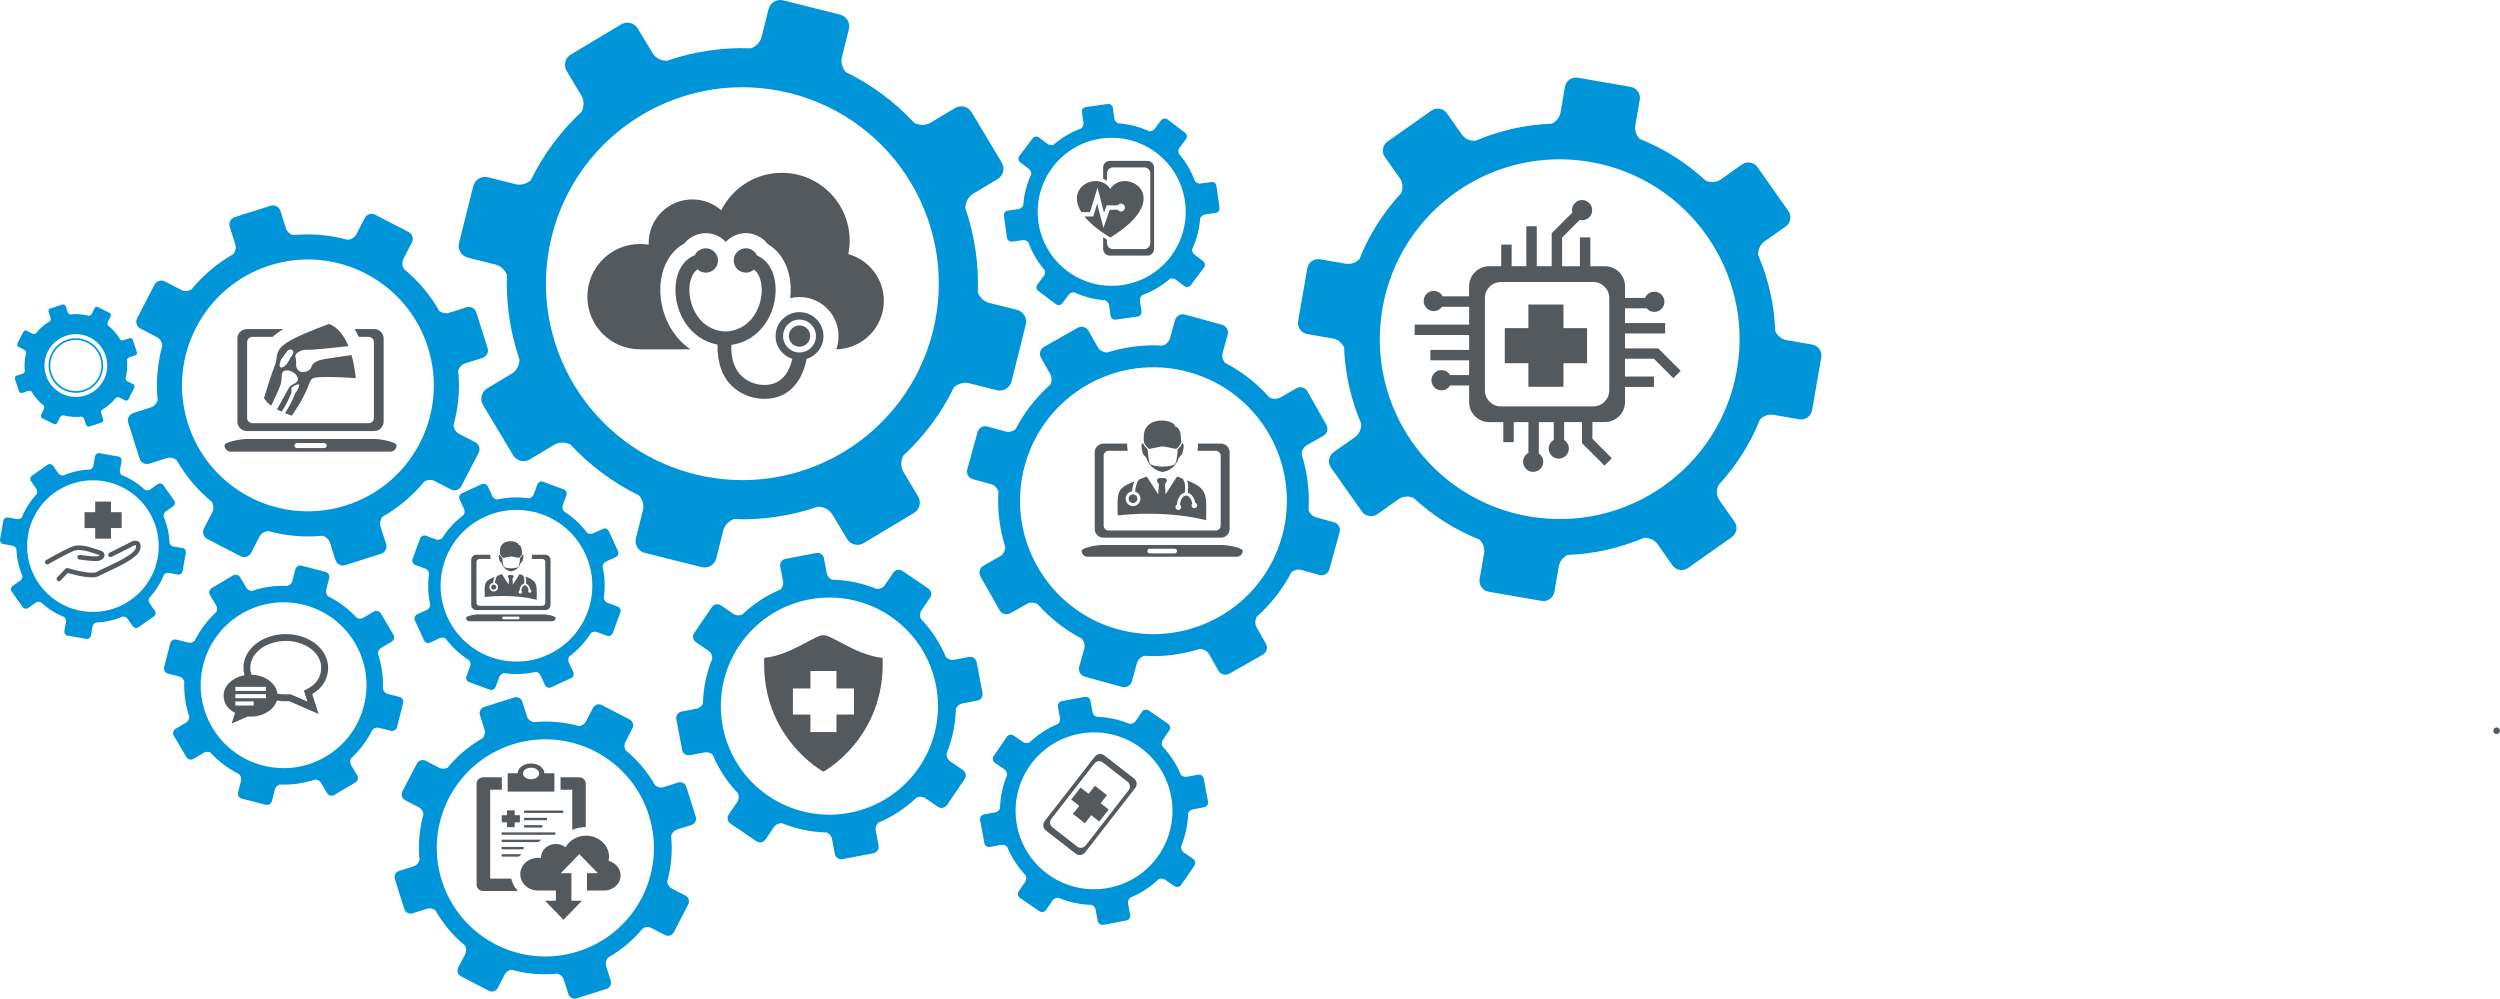 <svg xmlns="http://www.w3.org/2000/svg" id="Layer_1" viewBox="0 0 1326.38 529.85"><defs><style>.cls-1{fill:#0095d8;}.cls-2{fill:#54595e;}</style></defs><path class="cls-1" d="m201.87,279.29c-.52-1.65-.07-3.66,1.01-5.09,8.65-4.89,16.11-11.29,22.22-18.71,1.62-.95,3.8-1.16,5.43-.31l8.69,4.5c2.01,1.04,4.51.25,5.55-1.76l9.18-17.7c1.04-2.02.25-4.51-1.76-5.56l-8.69-4.5c-1.62-.84-2.72-2.75-2.87-4.62,2.54-9.28,3.46-19.08,2.47-28.96.55-1.7,1.93-3.22,3.57-3.74l9.35-2.97c2.16-.68,3.36-3.02,2.68-5.17l-6.03-19c-.68-2.16-3.01-3.37-5.17-2.68l-9.35,2.97c-1.65.52-3.65.08-5.08-1-4.89-8.65-11.29-16.11-18.71-22.23-.96-1.62-1.16-3.8-.32-5.43l4.5-8.69c1.04-2.01.25-4.51-1.76-5.55l-17.71-9.18c-2.01-1.04-4.51-.25-5.55,1.76l-4.5,8.69c-.84,1.62-2.73,2.72-4.6,2.87-9.28-2.53-19.07-3.47-28.96-2.47-1.71-.55-3.24-1.94-3.76-3.58l-2.96-9.34c-.69-2.16-3.02-3.37-5.17-2.68l-19,6.03c-2.16.68-3.37,3.02-2.68,5.17l2.96,9.34c.53,1.65.07,3.66-1.01,5.1-8.65,4.89-16.11,11.29-22.23,18.72-1.61.95-3.8,1.15-5.42.31l-8.69-4.51c-2.01-1.04-4.51-.25-5.55,1.76l-9.18,17.71c-1.04,2.01-.25,4.51,1.76,5.55l8.7,4.5c1.62.84,2.72,2.74,2.87,4.61-2.53,9.27-3.46,19.06-2.46,28.94-.55,1.71-1.93,3.24-3.58,3.77l-9.35,2.97c-2.16.68-3.37,3.02-2.68,5.18l6.03,19c.68,2.16,3.02,3.37,5.18,2.68l9.34-2.97c1.65-.52,3.66-.07,5.09,1.01,4.89,8.64,11.29,16.1,18.7,22.22.96,1.62,1.16,3.8.32,5.43l-4.5,8.7c-1.04,2.01-.25,4.51,1.76,5.55l17.7,9.17c2.01,1.04,4.51.25,5.55-1.76l4.5-8.69c.84-1.63,2.75-2.73,4.63-2.88,9.27,2.54,19.05,3.46,28.93,2.47,1.7.55,3.24,1.93,3.77,3.58l2.96,9.35c.69,2.15,3.02,3.36,5.18,2.68l19-6.03c2.16-.69,3.36-3.02,2.68-5.18l-2.97-9.35Zm-102.17-54.6c-11.16-35.16,8.3-72.72,43.46-83.88,35.16-11.16,72.71,8.3,83.87,43.46,11.16,35.16-8.3,72.71-43.46,83.87-35.16,11.16-72.71-8.3-83.87-43.46Zm812.51,40.61c-1.51-2.14-1.65-5.28-.6-7.77,9.32-10.08,16.93-21.87,22.18-35.05,1.82-1.8,4.58-2.84,7.02-2.41l13.8,2.4c3.18.55,6.25-1.61,6.8-4.8l4.87-28.06c.55-3.19-1.61-6.25-4.8-6.8l-13.8-2.39c-2.44-.42-4.69-2.33-5.79-4.64-.51-14.18-3.7-27.85-9.08-40.48-.15-2.68,1.04-5.58,3.18-7.09l11.43-8.05c2.64-1.86,3.28-5.55,1.42-8.2l-16.4-23.29c-1.87-2.65-5.55-3.29-8.2-1.42l-11.43,8.06c-2.13,1.5-5.27,1.64-7.75.6-10.09-9.33-21.9-16.95-35.09-22.2-1.79-1.82-2.81-4.57-2.39-7l2.4-13.81c.56-3.19-1.61-6.25-4.8-6.8l-28.06-4.87c-3.19-.55-6.25,1.6-6.8,4.79l-2.4,13.81c-.42,2.43-2.31,4.68-4.61,5.79-14.19.5-27.86,3.7-40.51,9.08-2.68.15-5.59-1.03-7.1-3.17l-8.04-11.42c-1.86-2.64-5.55-3.29-8.2-1.42l-23.3,16.4c-2.64,1.86-3.29,5.56-1.42,8.2l8.06,11.43c1.5,2.13,1.65,5.25.61,7.73-9.32,10.09-16.95,21.89-22.2,35.09-1.82,1.8-4.58,2.83-7.02,2.41l-13.79-2.39c-3.19-.55-6.26,1.6-6.81,4.79l-4.87,28.06c-.55,3.19,1.61,6.25,4.79,6.81l13.79,2.39c2.43.42,4.69,2.33,5.8,4.64.51,14.19,3.7,27.86,9.09,40.51.14,2.68-1.04,5.57-3.18,7.08l-11.44,8.05c-2.64,1.86-3.29,5.55-1.42,8.2l16.41,23.29c1.86,2.64,5.55,3.28,8.2,1.42l11.43-8.06c2.14-1.51,5.27-1.65,7.74-.6,10.09,9.32,21.89,16.93,35.07,22.18,1.8,1.82,2.83,4.58,2.41,7.02l-2.4,13.8c-.55,3.19,1.61,6.25,4.8,6.8l28.06,4.87c3.19.55,6.26-1.6,6.81-4.79l2.39-13.8c.43-2.43,2.33-4.69,4.64-5.8,14.18-.5,27.85-3.7,40.48-9.07,2.68-.15,5.59,1.03,7.09,3.17l8.06,11.44c1.86,2.64,5.55,3.28,8.2,1.42l23.28-16.41c2.64-1.86,3.28-5.55,1.42-8.2l-8.05-11.43Zm-101.03,8.68c-51.93-9.01-86.72-58.41-77.71-110.34,9.01-51.93,58.41-86.72,110.34-77.71,51.92,9.01,86.72,58.41,77.71,110.34-9.01,51.93-58.41,86.72-110.33,77.71Zm-274.21-145.79l5.7-.8c1.07-.15,2.24.39,2.95,1.23,1.94,5.31,4.83,10.31,8.67,14.71.32,1.01.18,2.21-.43,3.02l-3.47,4.6c-.8,1.06-.59,2.59.48,3.39l9.36,7.05c1.06.8,2.59.59,3.39-.48l3.47-4.6c.61-.81,1.73-1.28,2.79-1.25,5.29,2.48,10.89,3.87,16.53,4.28,1.01.45,1.85,1.43,2,2.49l.8,5.7c.18,1.32,1.42,2.25,2.73,2.06l11.61-1.63c1.32-.19,2.25-1.42,2.06-2.74l-.8-5.7c-.15-1.07.39-2.25,1.24-2.96,5.3-1.94,10.31-4.83,14.7-8.66,1-.32,2.21-.18,3.02.43l4.6,3.47c1.06.8,2.59.58,3.39-.48l7.05-9.36c.8-1.06.58-2.59-.48-3.39l-4.6-3.47c-.81-.61-1.28-1.73-1.25-2.78,2.48-5.29,3.88-10.89,4.28-16.53.45-1.01,1.43-1.85,2.5-2l5.7-.8c1.32-.19,2.24-1.42,2.06-2.74l-1.63-11.61c-.19-1.32-1.42-2.25-2.73-2.06l-5.7.8c-1.06.15-2.24-.39-2.95-1.24-1.94-5.31-4.84-10.32-8.68-14.72-.31-1-.17-2.2.44-3.01l3.47-4.61c.8-1.06.58-2.59-.48-3.39l-9.36-7.05c-1.06-.8-2.59-.59-3.39.47l-3.47,4.61c-.61.81-1.72,1.28-2.77,1.25-5.29-2.48-10.9-3.88-16.54-4.28-1.01-.45-1.85-1.43-2-2.49l-.8-5.69c-.19-1.32-1.42-2.24-2.73-2.06l-11.61,1.63c-1.32.19-2.25,1.42-2.06,2.73l.8,5.7c.15,1.06-.38,2.23-1.23,2.94-5.31,1.94-10.32,4.83-14.72,8.68-1.01.32-2.21.17-3.02-.44l-4.6-3.47c-1.06-.8-2.59-.59-3.39.47l-7.05,9.36c-.8,1.06-.59,2.59.48,3.39l4.6,3.47c.81.61,1.28,1.73,1.25,2.79-2.48,5.29-3.88,10.9-4.28,16.54-.45,1.01-1.43,1.84-2.49,1.99l-5.7.8c-1.32.19-2.25,1.41-2.06,2.74l1.63,11.61c.18,1.32,1.42,2.25,2.73,2.06Zm21.48-39.44c13.05-17.32,37.67-20.78,55-7.73,17.32,13.05,20.78,37.67,7.73,54.99-13.05,17.32-37.67,20.78-54.99,7.73-17.32-13.05-20.78-37.67-7.73-55ZM96.91,290.81l-4.9-.86c-.87-.15-1.66-.83-2.06-1.65-.17-5.04-1.3-9.89-3.2-14.39-.05-.95.37-1.98,1.13-2.52l4.06-2.85c.94-.66,1.17-1.97.51-2.91l-5.81-8.28c-.66-.94-1.97-1.17-2.91-.51l-4.06,2.85c-.76.53-1.87.58-2.75.21-3.58-3.32-7.77-6.03-12.45-7.91-.64-.65-1-1.63-.85-2.49l.86-4.9c.2-1.13-.57-2.22-1.7-2.42l-9.96-1.75c-1.13-.2-2.22.57-2.42,1.7l-.86,4.9c-.15.86-.82,1.66-1.64,2.05-5.04.17-9.9,1.3-14.39,3.2-.95.05-1.99-.37-2.52-1.13l-2.85-4.06c-.66-.94-1.97-1.17-2.91-.51l-8.29,5.81c-.94.66-1.17,1.97-.51,2.91l2.85,4.06c.53.76.58,1.87.21,2.75-3.32,3.58-6.03,7.77-7.91,12.45-.65.64-1.63,1-2.49.85l-4.9-.86c-1.13-.2-2.22.57-2.42,1.7l-1.75,9.96c-.2,1.13.57,2.22,1.7,2.42l4.9.86c.87.15,1.66.83,2.06,1.65.17,5.04,1.3,9.9,3.2,14.39.05.95-.37,1.98-1.13,2.51l-4.07,2.85c-.94.66-1.17,1.97-.51,2.91l5.81,8.28c.66.94,1.97,1.17,2.91.51l4.07-2.86c.76-.53,1.87-.58,2.75-.21,3.58,3.32,7.76,6.03,12.44,7.9.64.65,1,1.63.85,2.49l-.86,4.9c-.2,1.13.57,2.22,1.7,2.42l9.97,1.74c1.13.2,2.22-.57,2.42-1.7l.86-4.9c.15-.86.83-1.67,1.65-2.06,5.04-.17,9.89-1.3,14.38-3.2.95-.05,1.99.37,2.52,1.13l2.85,4.07c.66.94,1.97,1.17,2.91.51l8.28-5.82c.94-.66,1.17-1.97.51-2.91l-2.85-4.06c-.53-.76-.58-1.88-.21-2.76,3.32-3.58,6.03-7.76,7.9-12.44.65-.64,1.63-1.01,2.5-.85l4.9.86c1.13.2,2.22-.56,2.42-1.7l1.74-9.96c.2-1.13-.57-2.22-1.7-2.42Zm-13.21,4.95c-3.33,18.99-21.42,31.69-40.42,28.37-18.99-3.33-31.69-21.42-28.37-40.41,3.33-18.99,21.42-31.69,40.41-28.37,18.99,3.33,31.69,21.42,28.37,40.42Zm551.93,115.26l-6.01,1.11c-1.06.2-2.27-.24-3.07-1-2.36-5.72-5.74-10.83-9.86-15.18-.47-1.07-.42-2.44.22-3.38l3.45-5.02c.8-1.16.5-2.77-.66-3.57l-10.24-7.04c-1.16-.8-2.77-.5-3.56.66l-3.45,5.03c-.64.94-1.9,1.47-3.07,1.43-5.54-2.28-11.52-3.61-17.71-3.76-1.01-.48-1.85-1.45-2.05-2.51l-1.11-6c-.26-1.39-1.6-2.31-2.99-2.06l-12.21,2.27c-1.39.26-2.31,1.6-2.05,2.99l1.11,6c.2,1.06-.24,2.27-1.01,3.07-5.72,2.36-10.83,5.74-15.18,9.86-1.07.46-2.44.42-3.38-.22l-5.02-3.46c-1.17-.8-2.77-.5-3.56.67l-7.04,10.24c-.79,1.16-.5,2.76.67,3.57l5.03,3.45c.94.64,1.47,1.9,1.42,3.07-2.28,5.54-3.61,11.52-3.75,17.7-.48,1.01-1.44,1.86-2.5,2.05l-6,1.11c-1.39.26-2.32,1.6-2.06,2.99l2.27,12.21c.26,1.39,1.61,2.31,3,2.05l6-1.11c1.06-.2,2.27.24,3.07,1.01,2.36,5.72,5.74,10.82,9.85,15.17.47,1.08.42,2.44-.22,3.38l-3.45,5.04c-.8,1.16-.5,2.77.66,3.56l10.24,7.03c1.16.8,2.77.5,3.57-.66l3.45-5.02c.65-.94,1.9-1.48,3.09-1.42,5.53,2.28,11.51,3.61,17.69,3.75,1.01.47,1.85,1.44,2.05,2.5l1.11,6.01c.26,1.39,1.61,2.31,2.99,2.06l12.21-2.26c1.39-.26,2.31-1.61,2.05-3l-1.11-6c-.2-1.06.24-2.27,1.02-3.07,5.72-2.36,10.83-5.74,15.17-9.85,1.07-.47,2.44-.42,3.38.22l5.03,3.45c1.16.8,2.77.5,3.57-.66l7.03-10.23c.8-1.17.5-2.77-.66-3.57l-5.03-3.45c-.93-.65-1.47-1.91-1.42-3.08,2.28-5.54,3.61-11.52,3.75-17.71.47-1.01,1.44-1.84,2.5-2.04l6.01-1.12c1.39-.26,2.31-1.61,2.05-2.99l-2.27-12.21c-.26-1.39-1.6-2.32-2.99-2.06Zm-14.28,11.57c4.2,22.59-10.72,44.31-33.32,48.5-22.6,4.19-44.31-10.72-48.5-33.32-4.19-22.6,10.73-44.31,33.32-48.51,22.59-4.19,44.31,10.72,48.5,33.32Zm-376.75,95.4l14.81,7.69c1.68.87,3.78.21,4.65-1.47l3.78-7.29c.67-1.28,2.13-2.21,3.61-2.42,8.01,2.23,16.21,2.86,24.22,2.09,1.53.39,2.94,1.57,3.4,3.03l2.48,7.82c.57,1.81,2.52,2.82,4.33,2.25l15.91-5.05c1.81-.57,2.82-2.52,2.24-4.33l-2.48-7.81c-.46-1.47.01-3.24,1.04-4.44,6.99-3.98,13.33-9.22,18.59-15.65,1.34-.68,3.06-.77,4.35-.11l7.28,3.78c1.68.87,3.78.21,4.65-1.47l7.69-14.81c.87-1.68.21-3.78-1.48-4.65l-7.28-3.78c-1.29-.67-2.21-2.13-2.42-3.61,2.23-8.01,2.86-16.21,2.09-24.22.39-1.52,1.57-2.94,3.03-3.4l7.81-2.47c1.81-.57,2.82-2.52,2.25-4.33l-5.04-15.91c-.57-1.81-2.52-2.82-4.33-2.25l-7.81,2.48c-1.46.46-3.24-.02-4.44-1.04-3.99-7-9.24-13.34-15.67-18.61-.68-1.33-.76-3.05-.1-4.33l3.78-7.29c.87-1.68.21-3.78-1.47-4.65l-14.81-7.68c-1.68-.87-3.78-.21-4.65,1.47l-3.78,7.29c-.67,1.28-2.12,2.2-3.6,2.41-8.01-2.23-16.22-2.86-24.24-2.1-1.53-.39-2.94-1.57-3.4-3.03l-2.47-7.81c-.57-1.81-2.52-2.82-4.33-2.25l-15.92,5.04c-1.81.57-2.82,2.52-2.25,4.33l2.48,7.81c.46,1.45,0,3.23-1.03,4.42-6.99,3.99-13.34,9.23-18.61,15.67-1.34.69-3.06.77-4.35.1l-7.28-3.78c-1.68-.87-3.78-.21-4.65,1.47l-7.69,14.81c-.87,1.68-.21,3.78,1.48,4.65l7.28,3.78c1.29.67,2.21,2.13,2.42,3.62-2.23,8.02-2.86,16.22-2.09,24.24-.39,1.52-1.57,2.93-3.03,3.39l-7.81,2.47c-1.81.57-2.82,2.52-2.25,4.33l5.04,15.92c.57,1.81,2.52,2.82,4.33,2.25l7.81-2.48c1.46-.46,3.24.01,4.43,1.04,3.99,6.99,9.23,13.33,15.67,18.6.68,1.33.77,3.06.11,4.35l-3.78,7.29c-.87,1.68-.21,3.78,1.47,4.65Zm-6.39-94.66c14.65-28.24,49.42-39.25,77.66-24.6,28.23,14.65,39.25,49.41,24.6,77.65-14.65,28.24-49.42,39.25-77.66,24.6-28.24-14.65-39.25-49.42-24.6-77.65Zm248.89-159.98l-7.85-13.09c-1.47-2.46-1.38-5.89-.02-8.51,10.96-10.22,20.2-22.45,26.97-36.38,2.13-1.81,5.22-2.72,7.84-2.06l14.84,3.72c3.42.86,6.94-1.25,7.79-4.68l7.56-30.16c.86-3.43-1.25-6.94-4.68-7.8l-14.84-3.72c-2.62-.66-4.92-2.91-5.93-5.51.59-15.48-1.79-30.62-6.63-44.82.05-2.93,1.58-6,4.03-7.47l13.09-7.85c3.03-1.81,4.02-5.78,2.21-8.81l-15.98-26.68c-1.82-3.03-5.78-4.02-8.81-2.21l-13.1,7.85c-2.45,1.47-5.87,1.37-8.48.03-10.24-10.97-22.49-20.22-36.42-27-1.8-2.12-2.69-5.2-2.04-7.81l3.72-14.84c.86-3.43-1.25-6.94-4.67-7.79L415.54.19c-3.43-.86-6.94,1.24-7.8,4.67l-3.72,14.84c-.65,2.61-2.89,4.91-5.49,5.93-15.49-.59-30.64,1.79-44.84,6.63-2.94-.05-6-1.58-7.47-4.03l-7.84-13.09c-1.81-3.03-5.78-4.03-8.81-2.21l-26.69,15.98c-3.03,1.82-4.03,5.78-2.21,8.81l7.85,13.1c1.46,2.44,1.37,5.85.05,8.46-10.96,10.24-20.22,22.47-27,36.42-2.13,1.81-5.22,2.71-7.84,2.06l-14.83-3.71c-3.43-.86-6.94,1.24-7.8,4.67l-7.56,30.16c-.86,3.43,1.25,6.94,4.67,7.8l14.83,3.72c2.62.65,4.92,2.91,5.94,5.51-.59,15.49,1.79,30.64,6.63,44.84-.06,2.93-1.58,5.99-4.03,7.45l-13.1,7.85c-3.03,1.82-4.02,5.78-2.21,8.81l15.99,26.69c1.82,3.03,5.78,4.02,8.81,2.21l13.1-7.86c2.45-1.47,5.87-1.37,8.48-.03,10.24,10.96,22.47,20.2,36.4,26.98,1.81,2.13,2.72,5.22,2.06,7.83l-3.72,14.84c-.86,3.42,1.25,6.94,4.68,7.8l30.16,7.56c3.43.86,6.94-1.24,7.8-4.67l3.72-14.84c.66-2.62,2.91-4.92,5.51-5.94,15.48.59,30.62-1.8,44.81-6.62,2.94.05,6,1.58,7.47,4.03l7.86,13.11c1.81,3.03,5.78,4.02,8.81,2.21l26.67-15.99c3.03-1.81,4.02-5.78,2.21-8.81Zm-118.56-11.77c-55.82-13.99-89.74-70.59-75.75-126.41,13.99-55.82,70.59-89.73,126.41-75.74,55.82,13.99,89.74,70.58,75.74,126.41-13.99,55.82-70.59,89.73-126.41,75.75ZM44.81,207.67c7.57-2.52,11.69-10.72,9.17-18.29-2.51-7.57-10.72-11.69-18.29-9.18-7.57,2.51-11.69,10.72-9.18,18.29,2.51,7.58,10.72,11.69,18.29,9.18Zm-8.83-26.61c7.1-2.36,14.8,1.5,17.16,8.6,2.36,7.1-1.51,14.8-8.61,17.16-7.1,2.36-14.8-1.51-17.16-8.61-2.36-7.1,1.5-14.8,8.61-17.16Zm671.82,96.04l-9.72-2.69c-1.72-.47-3.2-2-3.83-3.73.64-10.2-.69-20.22-3.66-29.65.08-1.93,1.14-3.93,2.78-4.86l8.76-4.96c2.03-1.15,2.75-3.75,1.6-5.77l-10.11-17.85c-1.15-2.02-3.75-2.74-5.78-1.6l-8.76,4.97c-1.64.93-3.9.81-5.6-.12-6.58-7.4-14.5-13.69-23.59-18.38-1.16-1.43-1.69-3.48-1.22-5.19l2.69-9.73c.62-2.25-.71-4.59-2.96-5.21l-19.77-5.46c-2.25-.62-4.6.71-5.22,2.96l-2.69,9.73c-.47,1.71-1.98,3.19-3.71,3.82-10.2-.64-20.23.69-29.67,3.66-1.94-.08-3.93-1.14-4.86-2.77l-4.96-8.75c-1.15-2.03-3.75-2.74-5.77-1.6l-17.85,10.12c-2.03,1.15-2.75,3.75-1.6,5.78l4.97,8.76c.93,1.63.81,3.88-.11,5.58-7.39,6.58-13.69,14.5-18.38,23.59-1.43,1.16-3.48,1.7-5.2,1.23l-9.72-2.69c-2.25-.62-4.59.71-5.21,2.96l-5.46,19.77c-.62,2.25.71,4.59,2.96,5.21l9.72,2.68c1.72.47,3.2,2,3.83,3.73-.63,10.2.69,20.23,3.66,29.67-.08,1.93-1.14,3.92-2.78,4.85l-8.76,4.96c-2.03,1.15-2.75,3.75-1.6,5.78l10.12,17.85c1.15,2.03,3.75,2.74,5.77,1.6l8.76-4.97c1.64-.93,3.89-.81,5.59.12,6.58,7.39,14.49,13.67,23.57,18.37,1.16,1.43,1.71,3.48,1.24,5.2l-2.69,9.72c-.62,2.25.71,4.59,2.96,5.21l19.77,5.46c2.25.62,4.6-.71,5.22-2.96l2.69-9.72c.48-1.72,2-3.2,3.73-3.83,10.2.64,20.22-.7,29.65-3.66,1.94.08,3.93,1.14,4.86,2.77l4.97,8.77c1.15,2.02,3.75,2.74,5.78,1.6l17.84-10.12c2.03-1.15,2.75-3.75,1.59-5.78l-4.97-8.75c-.93-1.64-.81-3.9.12-5.61,7.39-6.57,13.67-14.49,18.36-23.56,1.43-1.16,3.48-1.71,5.2-1.24l9.72,2.69c2.25.62,4.59-.71,5.21-2.96l5.46-19.76c.62-2.25-.71-4.59-2.96-5.22Zm-27.61,7.41c-10.41,37.68-49.4,59.78-87.08,49.37-37.68-10.41-59.78-49.4-49.37-87.08,10.41-37.68,49.4-59.78,87.08-49.37,37.68,10.41,59.78,49.4,49.37,87.08ZM10.04,207.56c.24.73,1.04,1.13,1.77.89l3.16-1.05c.56-.18,1.25-.04,1.74.32,1.71,2.92,3.92,5.43,6.47,7.48.33.54.41,1.29.13,1.84l-1.49,2.98c-.35.69-.07,1.53.62,1.88l6.07,3.04c.69.35,1.54.07,1.88-.62l1.49-2.98c.28-.56.93-.94,1.56-1,3.16.82,6.5,1.09,9.86.71.58.18,1.11.64,1.3,1.2l1.05,3.17c.24.73,1.04,1.13,1.77.89l6.44-2.13c.73-.25,1.13-1.04.89-1.77l-1.05-3.17c-.18-.56-.04-1.25.32-1.74,2.92-1.7,5.43-3.91,7.48-6.46.55-.34,1.29-.41,1.85-.14l2.98,1.5c.69.35,1.54.06,1.88-.63l3.04-6.07c.35-.69.07-1.54-.63-1.88l-2.98-1.49c-.56-.28-.94-.93-1-1.57.82-3.17,1.09-6.5.71-9.86.18-.58.64-1.11,1.21-1.3l3.16-1.05c.73-.24,1.13-1.04.89-1.78l-2.14-6.44c-.24-.73-1.04-1.13-1.77-.89l-3.16,1.05c-.56.19-1.25.04-1.74-.32-1.7-2.92-3.91-5.43-6.47-7.48-.33-.55-.41-1.29-.13-1.85l1.5-2.98c.35-.69.07-1.53-.62-1.88l-6.07-3.04c-.69-.35-1.54-.07-1.88.62l-1.49,2.98c-.28.56-.92.94-1.56,1-3.17-.82-6.51-1.09-9.87-.71-.58-.18-1.11-.65-1.29-1.2l-1.05-3.17c-.24-.73-1.04-1.13-1.77-.89l-6.44,2.14c-.73.24-1.14,1.04-.89,1.77l1.05,3.17c.18.56.04,1.24-.31,1.73-2.92,1.71-5.44,3.92-7.48,6.47-.54.33-1.29.41-1.85.13l-2.97-1.49c-.69-.35-1.54-.07-1.88.63l-3.05,6.07c-.35.69-.07,1.54.62,1.88l2.98,1.49c.56.28.94.92,1,1.55-.82,3.17-1.09,6.51-.71,9.87-.18.58-.64,1.11-1.2,1.3l-3.16,1.05c-.73.24-1.14,1.04-.89,1.77l2.14,6.44Zm24.96-29.42c8.73-2.9,18.16,1.83,21.05,10.56,2.9,8.73-1.83,18.16-10.56,21.05-8.73,2.9-18.15-1.83-21.05-10.56-2.9-8.73,1.83-18.15,10.56-21.05Zm53.99,179.21l6.24,1.6c1.17.3,2.15,1.36,2.53,2.54-.25,6.33.6,12.74,2.7,18.93-.1,1.18-.76,2.37-1.74,2.95l-5.56,3.28c-1.29.76-1.72,2.43-.95,3.72l6.68,11.3c.76,1.28,2.43,1.72,3.72.96l5.56-3.29c.98-.58,2.34-.58,3.42-.11,4.42,4.82,9.63,8.66,15.29,11.49.85.89,1.31,2.27,1.01,3.44l-1.6,6.24c-.37,1.45.51,2.93,1.95,3.3l12.72,3.26c1.44.37,2.93-.51,3.3-1.95l1.6-6.24c.3-1.17,1.36-2.16,2.55-2.53,6.32.26,12.73-.6,18.93-2.69,1.18.1,2.37.76,2.95,1.74l3.28,5.56c.76,1.28,2.43,1.71,3.72.95l11.3-6.68c1.28-.76,1.71-2.43.95-3.72l-3.29-5.56c-.58-.98-.58-2.34-.1-3.42,4.82-4.42,8.66-9.62,11.49-15.29.9-.85,2.27-1.31,3.44-1.01l6.24,1.6c1.45.37,2.93-.51,3.3-1.95l3.27-12.72c.37-1.44-.51-2.93-1.95-3.3l-6.25-1.6c-1.16-.3-2.15-1.36-2.52-2.54.25-6.33-.61-12.75-2.7-18.95.1-1.17.76-2.35,1.74-2.93l5.56-3.29c1.29-.76,1.71-2.43.95-3.72l-6.68-11.3c-.76-1.28-2.43-1.71-3.71-.96l-5.56,3.29c-.98.58-2.33.59-3.41.11-4.42-4.83-9.63-8.67-15.29-11.49-.86-.9-1.31-2.27-1.01-3.44l1.6-6.24c.37-1.44-.51-2.93-1.95-3.3l-12.72-3.27c-1.45-.37-2.93.51-3.3,1.95l-1.6,6.24c-.3,1.16-1.35,2.15-2.53,2.52-6.33-.25-12.75.6-18.95,2.7-1.17-.1-2.36-.76-2.94-1.74l-3.28-5.55c-.76-1.29-2.43-1.72-3.72-.96l-11.3,6.68c-1.29.76-1.71,2.43-.95,3.72l3.28,5.55c.58.98.58,2.34.11,3.42-4.83,4.42-8.67,9.63-11.5,15.3-.9.85-2.27,1.3-3.43,1l-6.24-1.61c-1.44-.37-2.93.51-3.3,1.95l-3.27,12.72c-.37,1.44.51,2.93,1.95,3.3Zm39.08-31.67c20.91-12.37,47.88-5.44,60.25,15.47,12.36,20.91,5.44,47.89-15.47,60.25-20.91,12.37-47.88,5.44-60.25-15.47-12.36-20.91-5.44-47.88,15.47-60.25Zm191.76-45.08l-5.21,2.4c-.92.42-2.12.3-3.03-.22-3.46-4.66-7.71-8.53-12.46-11.54-.67-.87-.95-2.12-.58-3.13l1.98-5.37c.46-1.24-.18-2.63-1.42-3.09l-10.93-4.05c-1.24-.46-2.64.18-3.09,1.42l-1.98,5.37c-.37,1-1.4,1.78-2.47,2-5.57-.8-11.32-.63-16.99.66-1.03-.2-2.01-.89-2.43-1.8l-2.4-5.21c-.56-1.2-2-1.73-3.2-1.18l-10.59,4.87c-1.21.55-1.73,1.99-1.18,3.2l2.4,5.21c.42.92.31,2.11-.21,3.02-4.67,3.46-8.54,7.72-11.55,12.47-.87.68-2.12.95-3.13.58l-5.36-1.98c-1.24-.46-2.64.18-3.09,1.42l-4.05,10.94c-.46,1.24.18,2.64,1.42,3.1l5.37,1.98c1,.37,1.78,1.39,2,2.46-.8,5.56-.63,11.31.66,16.98-.2,1.03-.89,2.02-1.81,2.44l-5.21,2.4c-1.2.55-1.73,1.99-1.18,3.2l4.87,10.59c.55,1.2,1.99,1.73,3.2,1.18l5.2-2.4c.92-.42,2.12-.3,3.03.22,3.47,4.66,7.72,8.54,12.47,11.55.67.87.94,2.12.57,3.13l-1.99,5.37c-.46,1.24.18,2.64,1.43,3.1l10.94,4.04c1.24.46,2.64-.18,3.09-1.43l1.98-5.37c.37-1,1.4-1.78,2.47-2,5.57.8,11.31.62,16.97-.67,1.03.2,2.02.89,2.44,1.81l2.39,5.21c.55,1.2,2,1.73,3.2,1.18l10.59-4.88c1.2-.56,1.73-1.99,1.18-3.2l-2.4-5.21c-.42-.92-.3-2.12.22-3.03,4.66-3.46,8.53-7.71,11.54-12.46.87-.67,2.13-.95,3.13-.58l5.37,1.99c1.24.45,2.64-.18,3.09-1.42l4.04-10.94c.46-1.24-.18-2.64-1.43-3.1l-5.36-1.98c-1.01-.37-1.79-1.4-2.01-2.48.8-5.56.63-11.3-.66-16.97.2-1.03.89-2.02,1.81-2.44l5.21-2.4c1.2-.55,1.74-1.99,1.18-3.2l-4.87-10.59c-.55-1.2-2-1.73-3.2-1.18Zm-29,66.72c-20.19,9.29-44.08.46-53.37-19.73-9.29-20.19-.46-44.08,19.73-53.37,20.18-9.29,44.08-.46,53.37,19.73,9.29,20.19.46,44.08-19.73,53.37Zm230.44,20.35l-3.12-16.4c-.36-1.86-2.17-3.09-4.04-2.74l-8.06,1.53c-1.42.27-3.05-.31-4.13-1.35-3.2-7.67-7.77-14.51-13.33-20.33-.64-1.44-.59-3.28.28-4.55l4.61-6.77c1.07-1.57.66-3.72-.91-4.79l-13.8-9.39c-1.57-1.07-3.72-.66-4.79.91l-4.61,6.77c-.86,1.27-2.56,1.99-4.13,1.93-7.46-3.03-15.51-4.78-23.83-4.94-1.36-.63-2.48-1.93-2.76-3.35l-1.53-8.07c-.36-1.86-2.17-3.1-4.04-2.74l-16.39,3.12c-1.87.35-3.1,2.17-2.75,4.03l1.53,8.07c.27,1.42-.3,3.04-1.33,4.12-7.68,3.2-14.52,7.78-20.35,13.34-1.44.64-3.28.59-4.55-.28l-6.77-4.61c-1.56-1.07-3.72-.65-4.79.91l-9.4,13.8c-1.07,1.57-.66,3.73.91,4.79l6.78,4.61c1.26.86,1.99,2.54,1.93,4.11-3.03,7.46-4.78,15.5-4.94,23.82-.63,1.37-1.93,2.5-3.35,2.77l-8.06,1.53c-1.86.35-3.1,2.17-2.74,4.03l3.12,16.4c.36,1.86,2.17,3.1,4.04,2.74l8.06-1.53c1.42-.27,3.05.31,4.14,1.35,3.21,7.67,7.78,14.52,13.34,20.34.63,1.44.58,3.27-.29,4.54l-4.61,6.77c-1.07,1.57-.66,3.72.91,4.79l13.8,9.39c1.57,1.06,3.72.65,4.79-.91l4.61-6.78c.86-1.26,2.55-1.99,4.12-1.92,7.46,3.03,15.5,4.77,23.81,4.93,1.36.63,2.5,1.93,2.77,3.35l1.53,8.06c.36,1.86,2.17,3.1,4.04,2.75l16.4-3.12c1.86-.36,3.1-2.17,2.75-4.03l-1.53-8.06c-.27-1.42.31-3.05,1.35-4.13,7.67-3.2,14.51-7.77,20.33-13.33,1.44-.63,3.28-.58,4.55.28l6.78,4.62c1.57,1.06,3.73.65,4.79-.91l9.39-13.8c1.07-1.57.65-3.72-.91-4.79l-6.77-4.6c-1.27-.87-2-2.56-1.93-4.14,3.03-7.45,4.78-15.49,4.94-23.8.63-1.36,1.93-2.5,3.35-2.77l8.06-1.53c1.86-.35,3.1-2.17,2.74-4.03Zm-70.47,63.55c-31.25,5.94-61.4-14.58-67.35-45.83-5.94-31.25,14.57-61.4,45.83-67.35,31.25-5.94,61.4,14.57,67.35,45.83,5.94,31.25-14.57,61.4-45.83,67.35Z"></path><path class="cls-2" d="m174.08,354.25c0-4.85-2.4-9.38-6.75-12.76-4.22-3.27-9.8-5.07-15.71-5.07s-11.49,1.8-15.71,5.07c-4.35,3.38-6.75,7.91-6.75,12.76,0,1.37.19,2.72.57,4.02-6.36,1.13-11.11,5.55-11.11,10.82,0,3.91,2.16,7.14,6.11,9.11l-1.8,5.66,8.54-3.72c.49.04.98.06,1.48.06,6.77,0,12.43-3.64,13.94-8.53,1.54.26,3.13.4,4.74.4.6,0,1.21-.02,1.81-.06l11.9,5.18,3.68,1.6-1.21-3.82-2.14-6.72c5.45-3.21,8.43-8.14,8.43-14Zm-39.51,20.06h-9.68v-2.17h9.68v2.17Zm6.52-3.86h-16.21v-2.17h16.21v2.17Zm0-3.86h-16.21v-2.17h16.21v2.17Zm21.55-.85l-1.39.69.47,1.49,1.37,4.32-8.63-3.76-.42-.18-.45.04c-.66.05-1.33.08-1.99.08-1.52,0-3-.14-4.42-.4-.67-5.51-6.52-9.83-13.73-10.03-.44-1.2-.67-2.45-.67-3.75,0-7.82,8.44-14.18,18.82-14.18s18.82,6.36,18.82,14.18c0,4.97-2.69,8.94-7.79,11.5Zm1161.97,20.18c-.97,0-1.76.79-1.76,1.76s.79,1.76,1.76,1.76,1.76-.79,1.76-1.76-.79-1.76-1.76-1.76ZM450.08,134.79c.47-2.3.71-4.68.71-7.12,0-19.87-16.11-35.98-35.98-35.98-14.08,0-26.25,8.09-32.17,19.86-4.08-3.58-9.43-5.75-15.29-5.75-12.83,0-23.22,10.4-23.22,23.22,0,.27.01.55.02.81-1.5-.25-3.03-.38-4.59-.38-15.43,0-27.94,12.51-27.94,27.94s12.37,27.79,27.68,27.93h0s26.96,0,26.96,0c-3.48-2.4-6.51-5.43-8.99-9.03-2.39-3.46-4.2-7.33-5.39-11.48-1.17-4.09-1.68-8.28-1.52-12.47.1-2.74.5-5.38,1.18-7.85.7-2.54,1.7-4.89,2.98-7,2.18-3.62,5.13-6.47,8.63-8.37.94-1.18,2.07-2.2,3.34-3.04,2.36-1.56,5.11-2.38,7.94-2.38,1.95,0,3.85.38,5.64,1.14,1.72.73,3.27,1.77,4.6,3.1.14.14.27.27.4.41.13-.14.26-.28.4-.41,1.32-1.33,2.87-2.37,4.6-3.1,1.79-.76,3.69-1.14,5.64-1.14,2.9,0,5.7.86,8.1,2.48,1.33.9,2.49,2,3.44,3.26,3.34,1.94,6.16,4.78,8.24,8.32,1.22,2.09,2.19,4.4,2.86,6.89.65,2.41,1.04,5,1.14,7.69.08,1.95,0,3.9-.22,5.84,1.59-.39,3.23-.59,4.9-.59,2.79,0,5.51.55,8.07,1.63,2.47,1.05,4.68,2.54,6.58,4.44,1.9,1.9,3.39,4.11,4.43,6.58,1.08,2.56,1.63,5.27,1.63,8.07,0,2.3-.37,4.56-1.11,6.72-.03.1-.07.19-.11.3,13.99-.26,25.26-11.67,25.26-25.73,0-11.82-7.98-21.78-18.84-24.79Zm-25.9,37.85c-3.12,0-5.65,2.53-5.65,5.65s2.54,5.65,5.65,5.65,5.65-2.53,5.65-5.65-2.53-5.65-5.65-5.65Zm0-7.04c-3.39,0-6.58,1.32-8.98,3.71-2.4,2.4-3.72,5.59-3.72,8.98,0,2.8.89,5.45,2.58,7.67,1.59,2.09,3.82,3.66,6.32,4.44-.79,3.37-1.99,6.18-3.59,8.36-1.62,2.21-3.64,3.76-5.99,4.61-1.61.58-3.38.87-5.24.87-2.01,0-4.09-.36-6.01-1.04-2.06-.73-3.92-1.8-5.53-3.19-2.14-1.84-3.74-4.3-4.77-7.3-.99-2.88-1.4-6.15-1.23-9.72,3.66-.52,7.07-1.75,10.13-3.67,2.9-1.83,5.44-4.23,7.53-7.14,2-2.78,3.52-5.91,4.52-9.31.99-3.36,1.42-6.8,1.29-10.23-.16-4.11-1.16-7.86-2.9-10.82-1.7-2.9-4.1-5.06-6.95-6.24-1.03-2.34-3.34-3.85-5.91-3.85-3.56,0-6.46,2.9-6.46,6.46,0,1.73.67,3.35,1.89,4.57,1.22,1.22,2.84,1.89,4.57,1.89,1.58,0,3.09-.58,4.27-1.62,1.52,1.06,2.65,2.83,3.37,5.26.6,2.02.73,3.92.76,4.64.2,5.3-1.49,10.96-4.54,15.16-2.43,3.34-6.92,7.41-14.48,7.79h-.33c-7.56-.38-12.05-4.45-14.48-7.79-3.05-4.2-4.74-9.87-4.54-15.16.03-.74.16-2.68.79-4.73.75-2.47,1.93-4.24,3.51-5.27,1.2,1.12,2.75,1.73,4.4,1.73,3.57,0,6.46-2.9,6.46-6.47s-2.9-6.46-6.46-6.46c-2.49,0-4.77,1.45-5.84,3.7-6.08,2.32-9.9,8.74-10.23,17.22-.13,3.34.28,6.69,1.22,9.97.95,3.31,2.39,6.38,4.28,9.12,1.98,2.87,4.38,5.27,7.14,7.14,2.9,1.95,6.13,3.27,9.62,3.93-.09,10.14,2.79,17.82,8.57,22.8,2.27,1.96,4.9,3.48,7.8,4.52,2.78.99,5.66,1.49,8.58,1.49,2.72,0,5.3-.43,7.7-1.29,3.75-1.35,6.92-3.77,9.43-7.2,2.48-3.39,4.22-7.65,5.19-12.67,2.52-.77,4.79-2.35,6.39-4.47,1.68-2.23,2.58-4.88,2.58-7.67,0-3.39-1.32-6.57-3.72-8.98-2.4-2.4-5.59-3.71-8.98-3.71Zm0,21.41c-4.81,0-8.71-3.91-8.71-8.72s3.91-8.72,8.71-8.72,8.72,3.91,8.72,8.72-3.91,8.72-8.72,8.72Z"></path><path class="cls-2" d="m587.29,421.87l-6.36-4.98-3.35,4.28-4.28-3.35-4.99,6.36,4.28,3.35-3.35,4.28,6.36,4.99,3.35-4.28,4.28,3.35,4.99-6.36-4.28-3.35,3.36-4.28Zm14.38-8.82l-15.77-12.27c-1.56-1.22-3.81-.93-5.02.62l-26.61,34.2c-1.21,1.56-.93,3.81.63,5.02l15.77,12.27c1.56,1.22,3.81.93,5.02-.63l26.61-34.2c1.22-1.56.93-3.8-.63-5.02Zm-2.88,6.22l-22.8,29.31c-1.09,1.39-3.1,1.65-4.49.56l-13.14-10.22c-1.39-1.09-1.65-3.11-.56-4.5l22.8-29.31c1.09-1.39,3.1-1.65,4.5-.56l13.14,10.22c1.39,1.08,1.65,3.1.56,4.5Zm62.93-148.24c.04.17.26-.15,0,0h0Zm-462.4-38.13h-69.13c-1.86,0-11.08,1.51-11.08,3.37s1.51,3.38,3.37,3.38h84.55c1.86,0,3.37-1.51,3.37-3.38s-9.22-3.37-11.08-3.37Zm-27.34,4.82h-14.45c-.73,0-1.32-.59-1.32-1.32s.59-1.33,1.32-1.33h14.45c.73,0,1.33.59,1.33,1.33s-.59,1.32-1.33,1.32Zm-25.99-44.32c-2.02,5.11-4.75,13.96-5.94,17.87.78,1.19,1.98,2.59,3.82,4,2.41-5,4.65-9.88,5.11-11.6,1-3.78-.53-6.74,2.93-7.17,1.51-.18,5.37,1.2,6.04,3.98.67,2.79-2.25,2.86-3.91,4.35-.96.86-3.97,6.92-7.11,12.38.65.33,1.49.74,2.43,1.16,1.84-2.17,4.05-7.07,5.23-9.9.07-.52.17-1.55-.06-2.17-.32-.86,3.11-2.63,3.95-2.37.84.26-.57,3.15-1.88,4.81-1.14,2.91-2.96,6.93-5.39,10.44,1.22.51,2.48.99,3.6,1.33.03-.04.06-.08.09-.12,10.92-15.58,8.03-19.31,12.36-20.05,5.21-.9,21.48.28,21.48.28,0,0-.38-5.8-2.25-12.25l-13.34,1.97s-5.56.67-7.27,2.96c-.83,1.12-.59,3.41-4.47,4.04-3.87.63-4.32-3.38-4.32-3.38,0,0,.23-2.78-.38-4.55-.61-1.77,2.95-4.24,6.97-3.85,1.73.17,14.7-1.18,21.19-1.89-2.13-5.2-5.39-10.03-10.37-11.8-7.43,2.79-19.33,7.29-24.03,11.15-4.7,3.84-3.1,6.86-4.48,10.36Zm6.23-6.88s1.45-1.82,2.84-.81c1.39,1.01,0,2.9-.99,4.07,0,0-1.98,4.76-4.48,5.18-2.5.42-.46-4.23-.46-4.23l3.09-4.2Zm-21.27,42.17h67.6c2.76,0,5-2.24,5-5v-44.09c0-2.76-2.24-5-5-5h-10.44c.82,1.27,1.59,2.65,2.3,4.14h5.16c1.56,0,2.82,1.26,2.82,2.82v40.16c0,1.56-1.26,2.82-2.82,2.82h-61.64c-1.56,0-2.82-1.26-2.82-2.82v-40.16c0-1.56,1.26-2.82,2.82-2.82h10.71c.42-.4.86-.8,1.33-1.19,1.17-.96,2.62-1.93,4.41-2.95h-19.43c-2.76,0-5,2.24-5,5v44.09c0,2.76,2.24,5,5,5Z"></path><path class="cls-2" d="m829.5,161.57h-18.62v12.52h-12.52v18.61h12.52v12.52h18.62v-12.52h12.52v-18.61h-12.52v-12.52Zm50.29,23.27h-17.64v-7.93h21.28v-5.52h-21.28v-7.8h11.51c.98,1.15,2.42,1.89,4.05,1.89,2.96,0,5.35-2.4,5.35-5.36s-2.4-5.36-5.35-5.36c-2.23,0-4.14,1.37-4.95,3.3h-10.6v-6.16c0-5.88-4.77-10.65-10.66-10.65h-7.74v-15.3h-5.54v15.3h-9.44v-15.22l9.34-9.34c.41.1.82.16,1.26.16,2.96,0,5.36-2.4,5.36-5.36s-2.4-5.36-5.36-5.36-5.36,2.4-5.36,5.36c0,.45.07.87.18,1.29l-10.9,10.9h-.05v17.57h-7.93v-21.2h-5.53v21.2h-7.79v-11.46h-5.53v11.46h-6.38c-5.89,0-10.66,4.78-10.66,10.65v5.33h-14.03c-.9-1.71-2.67-2.89-4.73-2.89-2.96,0-5.35,2.4-5.35,5.36s2.4,5.35,5.35,5.35c1.82,0,3.42-.9,4.39-2.29h14.38v9.45h-28.89v5.53h28.89v7.92h-20.57v5.53h20.57v7.79h-10.06c-.94-1.56-2.63-2.61-4.58-2.61-2.96,0-5.36,2.4-5.36,5.36s2.4,5.36,5.36,5.36c1.93,0,3.61-1.04,4.55-2.57h10.09v8.78c0,5.89,4.77,10.66,10.66,10.66h7.48v10.63h5.53v-10.63h7.79v16.33c-1.68.91-2.83,2.66-2.83,4.7,0,2.95,2.4,5.36,5.36,5.36s5.35-2.4,5.35-5.36c0-1.84-.93-3.47-2.35-4.43v-16.61h7.92v9.41c-1.6.93-2.69,2.64-2.69,4.62,0,2.95,2.4,5.35,5.36,5.35s5.35-2.4,5.35-5.35c0-1.91-1-3.57-2.5-4.52v-9.52h9.45v11.15h0,0v.02h.01l11.93,11.93,3.91-3.91-10.31-10.32v-8.88h6.63c5.89,0,10.66-4.77,10.66-10.66v-7.96h15.37v-5.53h-15.37v-9.45h15.3l10.33,10.32,3.91-3.91-11.9-11.9v-.04Zm-25.99,22.27c0,4.69-3.81,8.5-8.5,8.5h-48.99c-4.7,0-8.5-3.81-8.5-8.5v-48.99c0-4.7,3.81-8.5,8.5-8.5h48.99c4.69,0,8.5,3.81,8.5,8.5v48.99Zm-416.93,129.97c-3.48-.83-17.07,10.48-31.41,11.98-1.65,42.51,31.4,60.35,31.4,60.35h.02s33.04-17.84,31.4-60.35c-14.34-1.5-27.92-12.81-31.41-11.98Zm16.21,28.2v13.82h-9.29v9.29h-13.82v-9.29h-9.29v-13.82h9.29v-9.29h13.82v9.29h9.29Zm-130.2,91.48c.16-.72.24-1.46.24-2.21,0-6.18-5.45-11.18-12.17-11.18-4.76,0-8.88,2.51-10.88,6.18-1.38-1.11-3.19-1.79-5.18-1.79-4.34,0-7.86,3.23-7.86,7.22,0,.08,0,.17,0,.25-.5-.08-1.03-.12-1.55-.12-5.22,0-9.45,3.89-9.45,8.68s4.19,8.64,9.37,8.68h0s9.52,0,9.52,0v5.41h-5.8l9.83,10.11v.02l9.85-10.14h-5.64v-5.41h0v-9.18h-5.64l9.85-10.14v.03l9.83,10.11h-5.8v9.18h9.16c4.81,0,8.71-3.58,8.71-8,0-3.67-2.7-6.77-6.38-7.7Zm-44.8-17.73h9.68v-1.27h-9.68v1.27Zm16.07-28.76h-5.3c-.06-2.88-3.22-5.21-7.1-5.21s-7.03,2.33-7.09,5.21h-5.3v9.7h24.78v-9.7Zm-12.39,3.14c-2.37,0-4.3-1.37-4.3-3.06s1.93-3.06,4.3-3.06,4.3,1.37,4.3,3.06-1.93,3.06-4.3,3.06Zm17.07,16.63h-20.75v1.27h20.75v-1.27Zm-32.62,6.24h2.76v2.54h4.11v-2.54h2.76v-3.77h-2.76v-2.54h-4.11v2.54h-2.76v3.77Zm24.04-2.38h-12.17v1.27h12.17v-1.27Zm-18.98,32.23h-11.21v-47.13h6.2v-6.61h-9.8c-1.99,0-3.6,1.48-3.6,3.3v53.74c0,1.82,1.61,3.3,3.6,3.3h18.37c-1.13-1.13-2.03-2.41-2.67-3.82-.41-.9-.71-1.83-.89-2.79Zm14.53-19.5c.46-.42.95-.8,1.46-1.15h-21.08v1.27h19.5s.08-.08.12-.12Zm-19.62,6.56v1.27h9.03s.04-.04.05-.05c.48-.44.99-.85,1.52-1.22h-10.61Zm37.42-12.88c2.24-.98,4.69-1.5,7.19-1.52v-23.1c0-1.82-1.61-3.3-3.59-3.3h-9.8v6.61h6.2v21.31Zm-8.92,1.31h-28.5v1.27h28.5v-1.27Zm-28.5,8.99h11.62v-1.27h-11.62v1.27ZM50.51,285.8h8.39v-5.65h5.65v-8.39h-5.65v-5.65h-8.39v5.65h-5.65v8.39h5.65v5.65Zm-.23,7.9c.87.29,1.63.55,2.22.69.23.06.37.12.45.17-.15.21-.63.55-1.42.6-2.31.13-4.88-.14-9.1-.74-.67-.1-1.29.38-1.38,1.05-.1.67.37,1.29,1.04,1.39,3.75.52,6.83.91,9.58.76,2.01-.11,3.63-1.36,3.78-2.89.09-1-.47-2.24-2.35-2.71-.49-.13-1.21-.36-2.03-.64-3.5-1.17-8.78-2.93-12.66-1.43-4.42,1.72-13.57,6.99-13.96,7.22-.59.34-.78,1.09-.45,1.67.34.59,1.09.79,1.68.45.09-.05,9.38-5.4,13.62-7.06,3.06-1.19,8.03.47,10.99,1.47Zm23.11-6.44c-1.83-1.16-4.7.53-5.64,1.15l-9.66,4.83c-.61.3-.85,1.04-.55,1.65.31.61,1.04.85,1.65.55l9.73-4.87s.09-.05.14-.08c1.2-.8,2.65-1.3,3.02-1.16.03.07.15.37.03,1.18-.47,3.26-9.58,7.54-15.6,10.37-2.01.95-3.92,1.84-5.48,2.66-2.05,1.07-10.03-.59-15.05-2.11-.44-.14-.92-.01-1.24.32l-4.38,4.54c-.47.48-.46,1.27.03,1.74.49.47,1.26.46,1.73-.03l3.87-4c3.24.95,12.82,3.49,16.18,1.72,1.52-.8,3.4-1.68,5.39-2.61,7.65-3.6,16.32-7.67,16.99-12.24.26-1.76-.13-2.97-1.14-3.6Zm191.53,9.93s0,0,.02,0c.01.05.03.1.04.16.27.77,1.1,1.13,1.21,1.65.12.52.51,1.22.92,1.78.77,1.06,2.3,2.16,3.96,2.39h.17c1.66-.22,3.18-1.33,3.96-2.39.41-.56.81-1.26.92-1.78.11-.52.94-.87,1.21-1.65.72-2.66.36-3.02-.06-3.12-.29.8-.93,1.48-1.42,1.89.01,0,.02,0,.02,0,0,0-.18,3.91-.85,4.6-.4.41-2.03.76-3.8.81h0s-.04,0-.04,0h0c-1.78-.04-3.41-.39-3.8-.81-.67-.69-.85-4.59-.85-4.6-.49-.42-1.15-1.1-1.43-1.91-.35.07-.67.29-.39,1.83.05.32.13.7.25,1.15Zm.39-3.68c.06,1.1,1.11,2.07,1.67,2.51,1.07-.23,3.63-.78,4.18-.81h.04c.55.03,3.08.57,4.16.81.48-.38,1.34-1.16,1.59-2.07.02-.68-.08-1.77-.15-2.26-.01-.16-.23-2.49-1.76-2.68.06-2.04-8.45-3.59-9.64,1.91-.03.16-.06.33-.08.51-.01.1-.02.2-.02.3-.06.66-.04,1.29-.01,1.78h.01Zm23.48,32.45h-35.53c-1.01,0-6.01.82-6.01,1.83s.82,1.83,1.83,1.83h43.89c1.01,0,1.83-.82,1.83-1.83s-5-1.83-6.01-1.83Zm-13.84,2.61h-7.84c-.4,0-.72-.32-.72-.72s.32-.72.72-.72h7.84c.4,0,.72.32.72.72s-.32.72-.72.72Zm-17.82-11.83c3.04-.35,6.28-.54,9.63-.54,6.64,0,12.82.74,17.99,2.01.11-8.1.55-9.84-5.96-12.4.42,1.03.37,2.04.31,3.14-.01.23-.02.47-.03.71.92.25,1.84,1.16,2.29,3.09.36.12.62.45.62.84,0,.49-.4.89-.89.89s-.89-.4-.89-.89c0-.23.09-.44.24-.6-.44-1.88-1.33-2.51-2.02-2.45-.85.07-1.7,1.14-1.83,2.86.23.16.38.43.38.73,0,.49-.4.89-.89.89s-.89-.4-.89-.89c0-.33.18-.61.45-.77.15-2.18,1.29-3.5,2.47-3.74.01-.25.02-.49.04-.73.08-1.43.14-2.47-.78-3.64-.52-.21-1.08-.43-1.68-.67-1.48,2.25-2.72,4.19-3.58,5.56-.07-1.5-.18-2.62-.24-3.23.35-.29.64-.71.64-1.04,0-.55-.45-.81-1-.81h-1.09c-.55,0-1,.26-1,.81,0,.33.29.75.64,1.04-.07.61-.17,1.74-.24,3.23-.87-1.37-2.11-3.31-3.58-5.56-.89.36-1.69.68-2.42.96-.84.95-1.16,2.89-1.22,3.76.37.11.71.3.99.58.43.44.67,1.02.67,1.63,0,1.27-1.03,2.3-2.3,2.3s-2.31-1.03-2.31-2.3c0-.61.24-1.19.68-1.63.36-.36.82-.58,1.32-.65.03-.41.17-1.86.72-3.12-5.63,2.24-5.31,3.24-5.2,10.62Zm3.45-5.23c0,.74.6,1.35,1.35,1.35s1.35-.61,1.35-1.35c0-.36-.14-.7-.39-.95-.26-.26-.6-.4-.96-.4s-.7.14-.96.4c-.26.26-.4.6-.4.95Zm-7.88,12.15h36.68c1.5,0,2.71-1.21,2.71-2.71v-23.92c0-1.5-1.21-2.71-2.71-2.71h-7.16c.05.75-.03,1.5-.16,2.24h5.71c.85,0,1.53.69,1.53,1.53v21.79c0,.85-.69,1.53-1.53,1.53h-33.44c-.85,0-1.53-.68-1.53-1.53v-21.79c0-.85.69-1.53,1.53-1.53h5.98s-.01-.05-.02-.08c-.11-.63-.21-1.38-.15-2.16h-7.43c-1.5,0-2.71,1.21-2.71,2.71v23.92c0,1.5,1.21,2.71,2.71,2.71Z"></path><path class="cls-2" d="m589.05,126.02s0,0,0,0c0,0,0,0,0,0h0c35.86-21.8,7.38-38,0-25.71-5.74-9.55-24.21-1.9-15.34,12.22h4.61l2.77-9.08,1.2-3.95,1.03,4,2.43,9.42,1.11-3.19.27-.78h5.88c.38-.56,1.01-.93,1.74-.93,1.15,0,2.09.94,2.09,2.09s-.94,2.09-2.09,2.09c-.72,0-1.36-.37-1.74-.93h-4.23l-2.1,6.03-1.26,3.62-.96-3.71-2.36-9.14-1.82,5.96-.25.82h-4.66c2.78,3.45,7.17,7.22,13.67,11.17h0Zm19.69-40.68h-19.9c-1.97,0-3.56,1.59-3.56,3.56v5.97c.43.16.85.34,1.25.55.27.14.53.29.78.45v-3.88c0-1.76,1.43-3.19,3.19-3.19h16.59c1.76,0,3.19,1.43,3.19,3.19v36.98c0,1.76-1.43,3.19-3.19,3.19h-16.59c-1.76,0-3.19-1.43-3.19-3.19v-1.82c-.69-.43-1.37-.87-2.03-1.3v6.21c0,1.97,1.59,3.56,3.56,3.56h19.9c1.97,0,3.56-1.59,3.56-3.56v-43.16c0-1.97-1.6-3.56-3.56-3.56Zm-9.92,179.25c0,1.27,1.03,2.3,2.3,2.3s2.3-1.03,2.3-2.3c0-.61-.24-1.19-.67-1.62-.44-.43-1.01-.67-1.63-.67s-1.19.24-1.63.67c-.43.44-.67,1.01-.67,1.62Zm-5.87,8.89c5.18-.59,10.68-.92,16.38-.92,11.29,0,21.8,1.26,30.59,3.42.19-13.78.94-16.74-10.14-21.09.72,1.76.62,3.47.52,5.34-.02.39-.04.8-.06,1.21,1.56.42,3.12,1.97,3.9,5.25.61.2,1.05.76,1.05,1.43,0,.84-.68,1.52-1.51,1.52s-1.51-.68-1.51-1.52c0-.39.15-.75.4-1.02-.74-3.19-2.25-4.27-3.43-4.17-1.45.12-2.89,1.95-3.11,4.87.39.28.65.73.65,1.24,0,.84-.68,1.51-1.51,1.51s-1.51-.68-1.51-1.51c0-.56.31-1.04.76-1.31.25-3.7,2.2-5.95,4.21-6.36.02-.43.04-.84.06-1.24.14-2.43.23-4.2-1.33-6.19-.89-.35-1.84-.73-2.86-1.14-2.51,3.83-4.62,7.13-6.09,9.46-.12-2.54-.3-4.46-.41-5.5.6-.5,1.09-1.21,1.09-1.76,0-.94-.76-1.38-1.7-1.38h-1.86c-.94,0-1.7.44-1.7,1.38,0,.56.49,1.27,1.08,1.76-.11,1.04-.29,2.96-.41,5.5-1.47-2.33-3.58-5.63-6.1-9.46-1.51.61-2.87,1.15-4.11,1.63-1.42,1.62-1.97,4.91-2.07,6.39.63.18,1.21.52,1.69.99.74.74,1.15,1.72,1.15,2.77,0,2.16-1.76,3.92-3.92,3.92s-3.92-1.76-3.92-3.92c0-1.05.41-2.03,1.15-2.77.61-.61,1.4-.99,2.24-1.1.05-.7.28-3.16,1.22-5.31-9.58,3.8-9.04,5.51-8.85,18.07Zm-7.54,11.78h62.37c2.55,0,4.61-2.06,4.61-4.61v-40.68c0-2.55-2.07-4.61-4.61-4.61h-12.18c.09,1.27-.05,2.56-.28,3.82h9.71c1.44,0,2.6,1.17,2.6,2.61v37.05c0,1.44-1.17,2.6-2.6,2.6h-56.88c-1.44,0-2.6-1.17-2.6-2.6v-37.05c0-1.44,1.17-2.61,2.6-2.61h10.17s-.02-.09-.02-.13c-.19-1.07-.35-2.34-.26-3.68h-12.64c-2.55,0-4.61,2.06-4.61,4.61v40.68c0,2.55,2.07,4.61,4.61,4.61Zm63.7,3.89h-65.03c-1.72,0-10.22,1.39-10.22,3.11s1.39,3.11,3.11,3.11h79.25c1.72,0,3.11-1.39,3.11-3.11s-8.5-3.11-10.22-3.11Zm-25.85,4.44h-13.33c-.68,0-1.22-.55-1.22-1.22s.55-1.22,1.22-1.22h13.33c.68,0,1.22.55,1.22,1.22s-.55,1.22-1.22,1.22Zm-17.05-53.38s.01,0,.02,0c.02.09.05.18.07.27.47,1.32,1.87,1.92,2.06,2.8.19.88.87,2.07,1.57,3.03,1.31,1.8,3.91,3.68,6.73,4.06h.29c2.82-.38,5.42-2.26,6.73-4.06.69-.96,1.38-2.15,1.57-3.03.19-.88,1.6-1.48,2.06-2.8,1.22-4.53.6-5.14-.1-5.31-.49,1.37-1.59,2.51-2.42,3.22.02,0,.03,0,.03,0,0,0-.31,6.64-1.45,7.82-.68.7-3.45,1.29-6.47,1.37h0s-.08,0-.08,0h0c-3.02-.08-5.79-.67-6.47-1.37-1.14-1.18-1.45-7.81-1.45-7.82-.84-.72-1.95-1.87-2.44-3.24-.59.12-1.15.5-.67,3.1.08.55.22,1.19.42,1.95Zm.65-6.26c.1,1.87,1.89,3.52,2.84,4.27,1.82-.4,6.16-1.33,7.11-1.38h.08c.94.05,5.24.97,7.08,1.37.83-.65,2.27-1.97,2.71-3.53.02-1.15-.14-3-.25-3.84-.03-.28-.4-4.24-3-4.55.1-3.46-14.37-6.11-16.39,3.25-.06.28-.11.57-.15.86-.02.17-.03.34-.03.52-.11,1.12-.08,2.2-.02,3.03h.02Z"></path></svg>